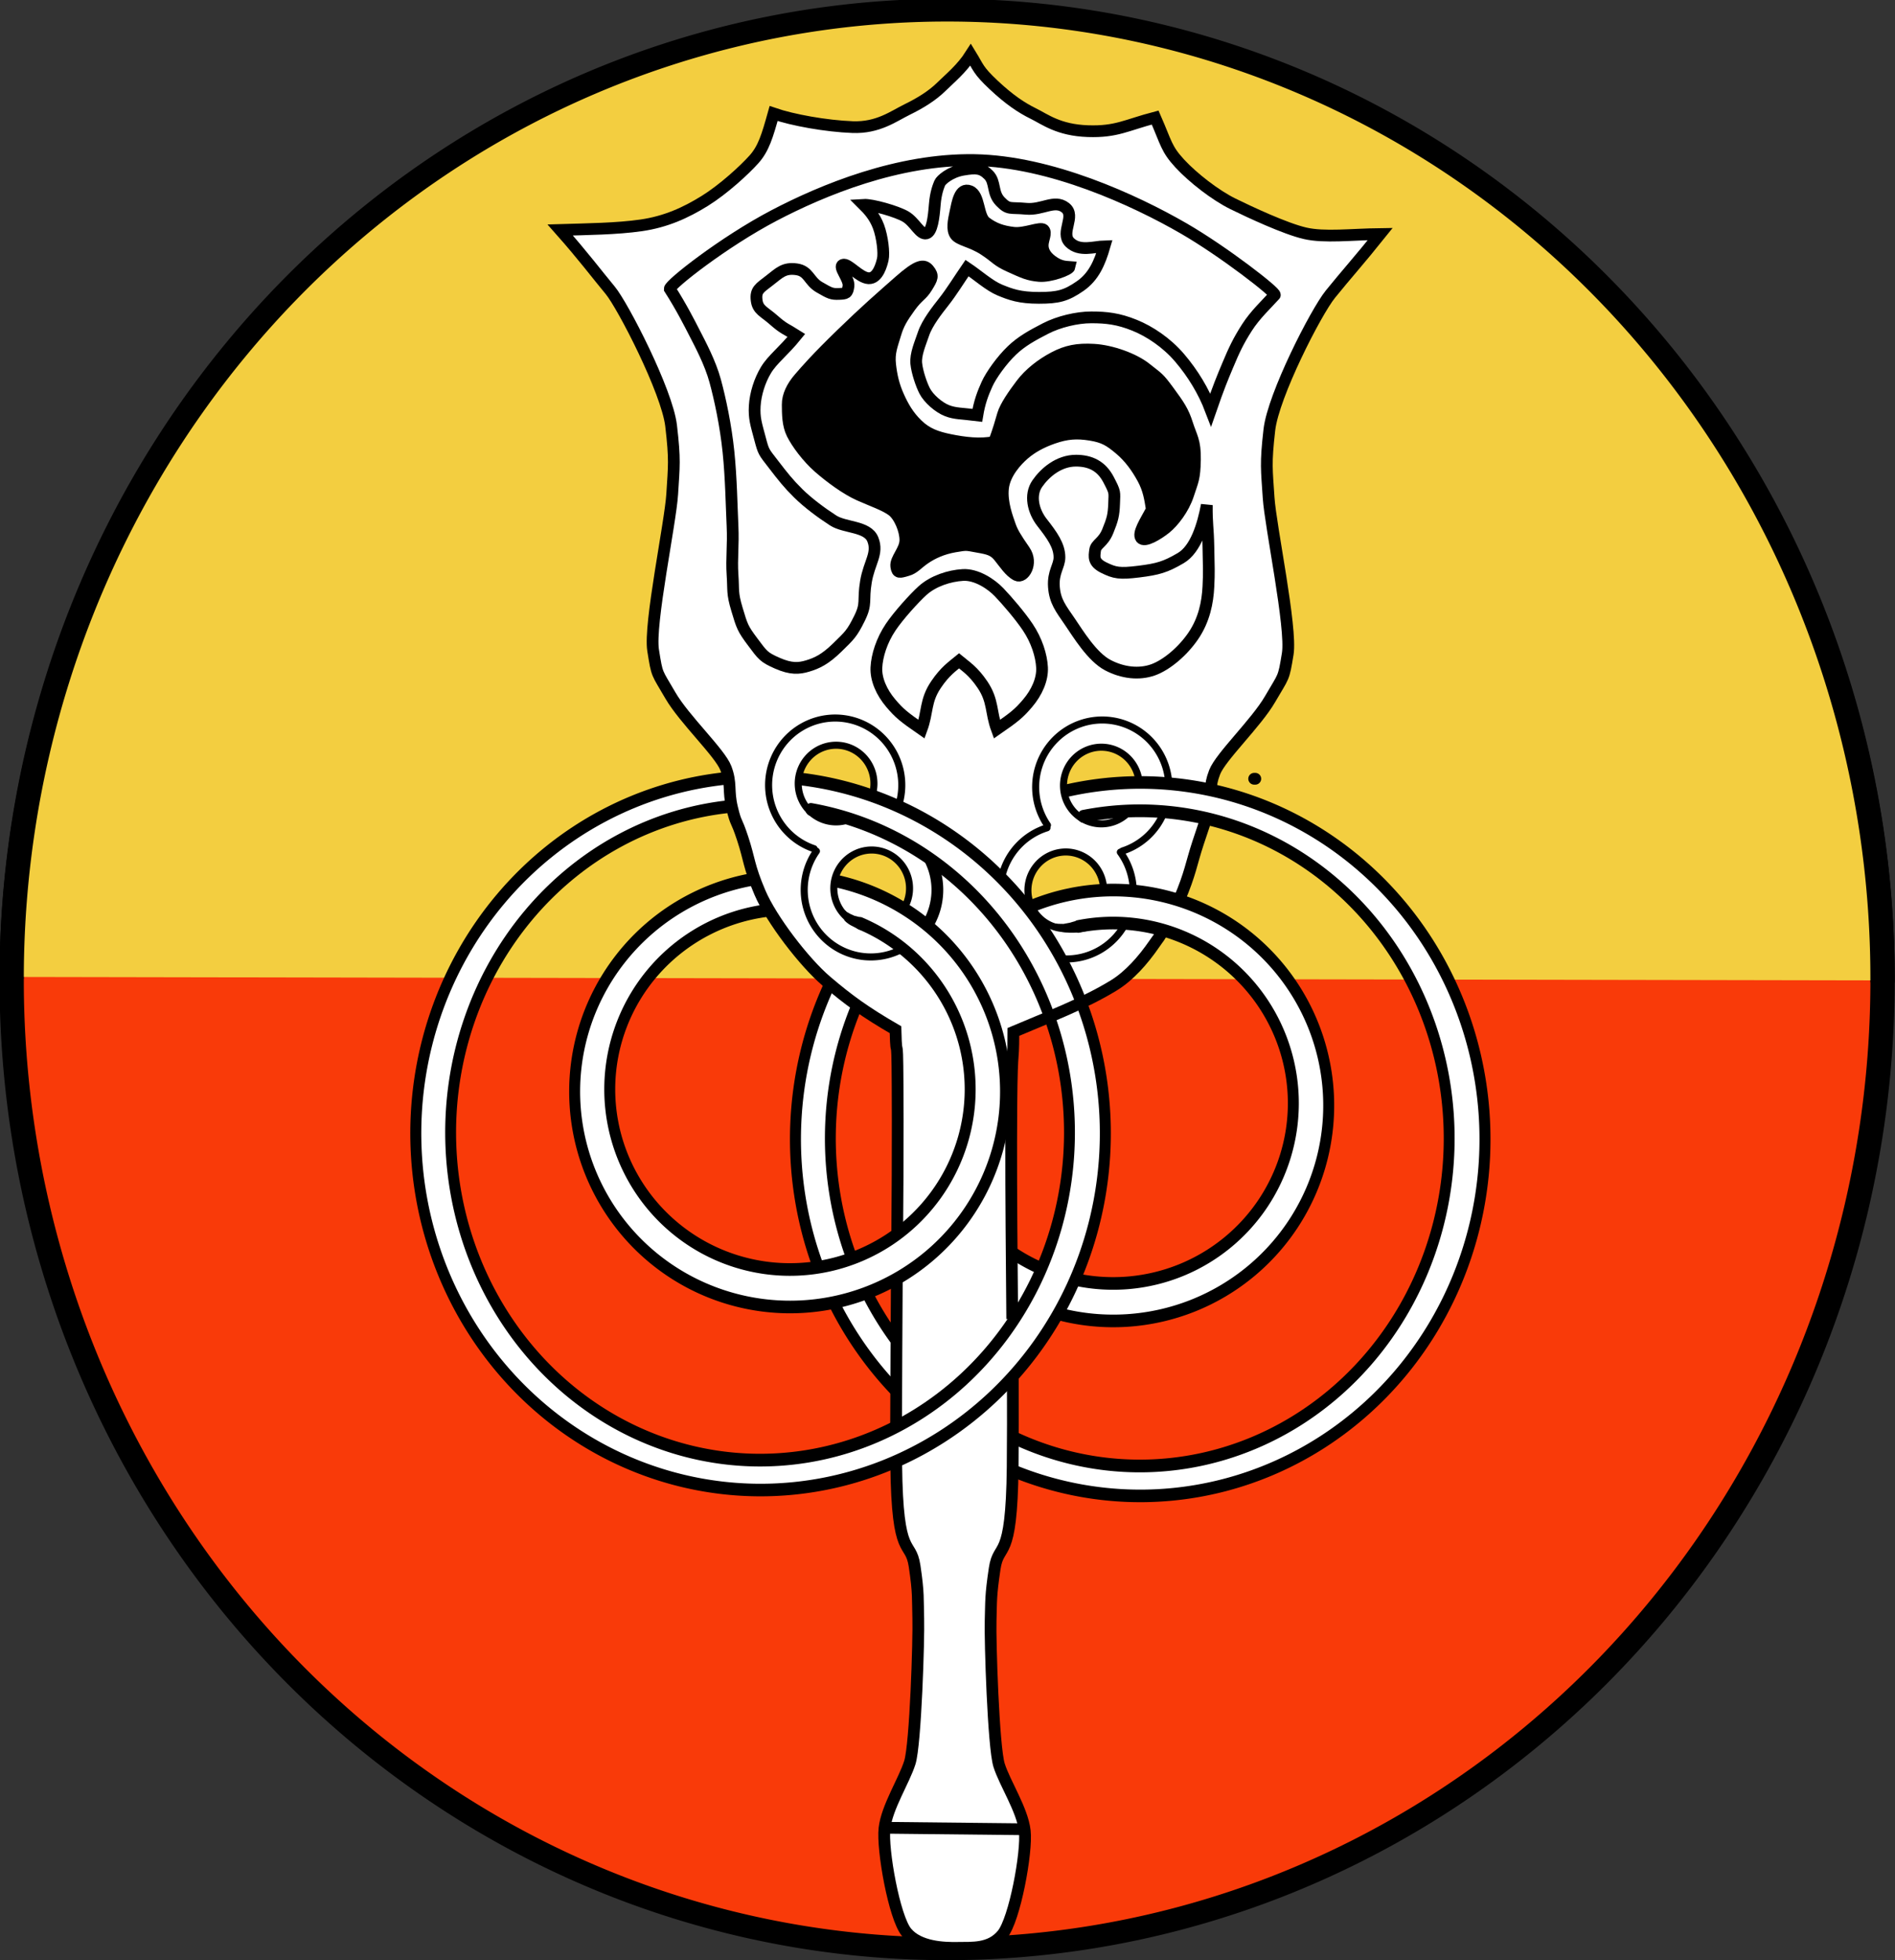 <?xml version="1.0" encoding="UTF-8" standalone="no"?>
<!-- Created with Inkscape (http://www.inkscape.org/) -->
<svg xmlns:dc="http://purl.org/dc/elements/1.1/" xmlns:cc="http://web.resource.org/cc/" xmlns:rdf="http://www.w3.org/1999/02/22-rdf-syntax-ns#" xmlns:svg="http://www.w3.org/2000/svg" xmlns="http://www.w3.org/2000/svg" xmlns:sodipodi="http://sodipodi.sourceforge.net/DTD/sodipodi-0.dtd" xmlns:inkscape="http://www.inkscape.org/namespaces/inkscape" id="svg2" sodipodi:version="0.32" inkscape:version="0.45.1" width="161.248" height="166.751" version="1.0" sodipodi:docbase="/home/bettelli/Desktop" sodipodi:docname="Romagna-Stemma.svg" inkscape:output_extension="org.inkscape.output.svg.inkscape">
  <rect width="100%" height="100%" fill="#333333" stroke="none"/>
  <defs id="defs5"/>
  <sodipodi:namedview inkscape:window-height="971" inkscape:window-width="1219" inkscape:pageshadow="2" inkscape:pageopacity="0.0" guidetolerance="10.0" gridtolerance="10.0" objecttolerance="10.0" borderopacity="1.0" bordercolor="#666666" pagecolor="#ffffff" id="base" showguides="true" inkscape:guide-bbox="true" inkscape:zoom="4.3641618" inkscape:cx="86.5" inkscape:cy="86.5" inkscape:window-x="0" inkscape:window-y="26" inkscape:current-layer="svg2"/>
  <path sodipodi:type="arc" style="opacity:1;fill:#f93a09;fill-opacity:1;stroke:#000000;stroke-width:1.787;stroke-linecap:round;stroke-linejoin:miter;stroke-miterlimit:4;stroke-dasharray:none;stroke-dashoffset:0;stroke-opacity:1" id="path10299" sodipodi:cx="86.729141" sodipodi:cy="81.344368" sodipodi:rx="68.856293" sodipodi:ry="76.074173" d="M 155.585 81.344 A 68.856 76.074 0 1 1  17.873,81.344 A 68.856 76.074 0 1 1  155.585 81.344 z" transform="matrix(1.156,0,0,1.083,-19.668,-4.707)"/>
  <path sodipodi:type="arc" style="opacity:1;fill:#f3ce40;fill-opacity:1;stroke:#000000;stroke-width:1.787;stroke-linecap:round;stroke-linejoin:miter;stroke-miterlimit:4;stroke-dasharray:none;stroke-dashoffset:0;stroke-opacity:1" id="path13208" sodipodi:cx="86.729141" sodipodi:cy="81.344368" sodipodi:rx="68.856293" sodipodi:ry="76.074173" d="M 17.873,81.082 A 68.856,76.074 0 0 1 155.585,81.355" transform="matrix(1.156,0,0,1.083,-19.668,-4.707)" sodipodi:start="3.1450385" sodipodi:end="6.2833299" sodipodi:open="true"/>
  <path style="fill:#ffffff;fill-opacity:1;fill-rule:evenodd;stroke:none;stroke-width:1px;stroke-linecap:butt;stroke-linejoin:miter;stroke-opacity:1" d="M 88.674,107.813 C 86.884,106.898 88.234,107.518 86.24,106.397 C 86.213,103.139 86.173,99.923 86.178,96.99 C 86.193,87.733 86.358,91.128 86.365,87.647 C 87.386,87.212 88.427,86.799 89.459,86.365 C 91.058,90.865 91.485,95.526 90.901,99.975 C 90.608,102.199 90.063,104.369 89.285,106.44 C 88.896,107.475 89.177,106.834 88.674,107.813 z M 91.659,108.783 C 91.924,108.142 92.312,106.951 92.535,106.293 C 92.979,104.977 93.337,103.628 93.603,102.255 C 94.67,96.767 94.283,90.908 92.178,85.303 C 92.153,85.084 94.173,84.113 94.928,83.678 C 96.217,82.885 97.395,81.553 98.365,80.147 C 98.85,79.444 98.581,79.809 98.978,79.086 C 99.116,79.009 99.258,79.081 99.646,79.178 C 107.426,81.753 111.849,90.052 109.553,97.99 C 107.316,105.722 99.539,110.419 91.659,108.783 z M 90.244,111.695 C 99.683,114.11 109.342,108.773 112.303,99.49 C 115.377,89.85 110.282,79.584 100.641,76.51 C 100.899,75.762 100.683,76.46 100.752,76.203 C 101.048,75.329 101.209,74.68 101.506,73.782 C 102.074,72.062 102.357,70.69 102.771,69.459 C 116.924,72.744 125.92,87.525 122.865,102.522 C 119.803,117.553 105.792,127.136 91.584,123.897 C 89.967,123.528 88.586,123.043 87.115,122.397 C 86.933,122.338 86.304,122.192 86.303,121.897 C 86.295,120.565 86.307,118.322 86.303,117.115 C 86.302,117.056 86.303,117.044 86.303,116.99 C 87.231,115.959 88.084,114.865 88.86,113.719 C 89.247,113.146 89.896,112.293 90.244,111.695 z M 82.74,4.522 C 81.997,5.689 81.02,6.481 80.209,7.272 C 79.441,8.02 78.437,8.639 77.334,9.178 C 76.164,9.749 74.856,10.761 72.678,10.678 C 70.416,10.592 67.58,10.079 65.959,9.522 C 65.417,11.454 65.096,12.51 64.271,13.428 C 63.447,14.346 61.697,15.942 60.115,16.928 C 58.473,17.951 56.784,18.721 54.709,19.022 C 52.621,19.324 50.064,19.361 47.803,19.428 C 49.774,21.654 50.943,23.222 52.053,24.553 C 53.121,25.834 56.896,33.147 57.24,36.084 C 57.584,39.022 57.482,39.467 57.334,41.897 C 57.185,44.326 55.357,52.967 55.709,55.178 C 56.06,57.389 55.998,56.983 57.178,59.022 C 58.357,61.061 61.396,63.897 61.896,65.209 C 62.037,65.578 62.103,65.89 62.146,66.178 L 62.084,66.084 C 59.248,66.362 56.863,66.922 54.209,67.99 C 39.118,74.062 31.624,91.685 37.49,107.303 C 43.356,122.921 60.368,130.656 75.459,124.584 C 75.774,124.457 76.087,124.315 76.396,124.178 C 76.399,124.422 76.393,124.158 76.396,124.459 C 76.482,132.701 77.607,130.725 77.959,133.084 C 78.31,135.444 78.221,135.85 78.271,137.553 C 78.322,139.256 78.045,148.248 77.553,149.803 C 77.06,151.358 75.599,153.6 75.396,155.397 C 75.193,157.194 76.224,162.975 77.271,164.24 C 78.318,165.506 80.419,165.573 81.584,165.553 C 82.832,165.531 84.381,165.694 85.428,164.428 C 86.474,163.162 87.537,157.42 87.334,155.615 C 87.131,153.811 85.631,151.569 85.146,150.022 C 84.662,148.475 84.377,139.444 84.428,137.74 C 84.478,136.037 84.42,135.662 84.771,133.303 C 85.123,130.944 86.248,133.233 86.334,124.99 C 87.921,125.639 89.353,126.121 91.021,126.49 C 106.854,129.995 122.448,119.532 125.834,103.147 C 129.22,86.761 119.104,70.62 103.271,67.115 L 103.178,67.428 C 103.174,67.311 103.171,67.171 103.178,67.053 C 103.203,66.562 103.236,66.213 103.49,65.553 C 103.998,64.233 107.029,61.373 108.209,59.334 C 109.389,57.295 109.349,57.694 109.709,55.49 C 110.068,53.287 108.24,44.631 108.084,42.209 C 107.928,39.787 107.81,39.358 108.146,36.428 C 108.482,33.498 112.099,26.427 113.334,24.897 C 114.609,23.316 115.882,21.899 117.584,19.772 C 115.136,19.803 112.837,20.093 111.178,19.709 C 109.498,19.321 106.485,17.913 105.053,17.209 C 103.553,16.473 101.642,14.986 100.521,13.772 C 99.363,12.517 99.385,12.047 98.428,9.865 C 95.976,10.506 95.137,11.105 92.709,11.022 C 90.198,10.936 89.056,10.014 88.053,9.522 C 87.049,9.03 86.008,8.334 84.678,7.084 C 83.347,5.835 83.4,5.596 82.74,4.522 z M 71.084,63.24 C 71.297,63.229 71.52,63.239 71.74,63.272 C 73.499,63.535 74.719,65.21 74.459,66.99 C 74.44,67.116 74.397,67.212 74.365,67.334 L 71.271,66.49 L 68.084,66.022 C 68.312,64.464 69.589,63.324 71.084,63.24 z M 94.053,63.397 C 95.548,63.481 96.825,64.62 97.053,66.178 L 93.865,66.678 L 90.678,67.209 C 90.674,67.188 90.681,67.168 90.678,67.147 C 90.417,65.366 91.638,63.691 93.396,63.428 C 93.616,63.395 93.839,63.385 94.053,63.397 z M 62.334,68.428 L 62.428,68.522 C 62.433,68.545 62.422,68.561 62.428,68.584 C 62.787,70.084 62.74,69.405 63.334,71.209 C 63.631,72.112 64.315,74.555 64.334,74.615 C 64.349,74.664 64.337,74.649 64.115,74.709 C 63.902,74.767 60.127,75.731 58.209,76.834 C 49.437,81.878 46.415,93.093 51.459,101.865 C 55.503,108.899 63.514,112.201 71.053,110.647 C 71.063,110.645 71.074,110.649 71.084,110.647 C 71.103,110.689 71.093,110.727 71.115,110.772 C 72.525,113.584 74.239,115.531 76.382,117.793 L 76.396,117.865 C 76.395,118.947 76.399,120.311 76.396,120.99 C 76.396,121.106 76.398,121.111 76.396,121.178 C 75.658,121.559 74.899,121.896 74.115,122.209 C 60.516,127.635 45.306,120.378 40.178,105.99 C 35.049,91.603 41.922,75.51 55.521,70.084 C 57.827,69.164 59.881,68.673 62.334,68.428 z M 74.24,72.147 C 74.454,72.143 74.678,72.167 74.896,72.209 C 76.643,72.543 77.789,74.253 77.459,76.022 C 77.4,76.338 77.321,76.61 77.178,76.897 L 74.303,75.428 L 71.115,74.803 C 71.404,73.256 72.743,72.17 74.24,72.147 z M 90.615,72.334 C 92.389,72.211 93.931,73.57 94.053,75.365 L 90.834,75.584 L 87.834,76.772 C 87.707,76.445 87.639,76.153 87.615,75.803 C 87.493,74.008 88.842,72.458 90.615,72.334 z M 65.365,77.303 C 65.437,77.281 65.476,77.272 65.49,77.303 C 65.918,77.99 66.744,79.137 67.271,79.834 C 68.326,81.229 69.51,82.526 70.459,83.334 C 70.555,83.416 70.646,83.474 70.74,83.553 C 70.699,83.641 70.657,83.712 70.615,83.803 C 67.09,91.517 66.787,99.436 69.678,107.428 C 69.702,107.495 69.716,107.55 69.74,107.615 C 64.317,108.486 58.618,106.435 55.084,101.74 C 49.994,94.979 51.354,85.362 58.115,80.272 C 60.261,78.656 62.852,77.746 65.084,77.365 C 65.195,77.348 65.293,77.325 65.365,77.303 z M 73.053,85.365 C 73.987,86.03 75,86.685 76.334,87.459 C 76.424,91.032 76.506,85.897 76.521,95.147 C 76.526,98.184 76.518,101.492 76.49,104.865 C 76.489,105.026 76.491,104.917 76.49,105.053 L 75.365,105.553 C 74.494,106.092 73.577,106.519 72.646,106.865 C 72.619,106.789 72.581,106.725 72.553,106.647 C 69.975,99.541 70.116,92.499 72.99,85.522 C 73.013,85.467 73.031,85.419 73.053,85.365 z M 76.428,108.647 C 76.427,108.743 76.429,108.692 76.428,108.803 C 76.417,109.969 76.431,111.919 76.428,113.865 L 76.334,113.772 L 74.021,110.053 C 74.021,110.053 73.805,109.954 73.678,109.897 C 74.613,109.552 75.532,109.157 76.428,108.647 z " id="path16127" sodipodi:nodetypes="ccsccssccssccsccsccsccscsscsscsscssscssscssssssccssscsssssssssssscssccssssssscssscsssccssccccccccsscccsssssssssccscsssccssccccccccsccssscsscssscccsscccssccsccccc"/>
  <g inkscape:groupmode="layer" id="layer1" inkscape:label="disegno" transform="translate(-5.644,-1.75)">
    <path style="fill:#000000;fill-opacity:1;fill-rule:evenodd;stroke:#000000;stroke-width:1px;stroke-linecap:butt;stroke-linejoin:miter;stroke-opacity:1" d="M 82.159,25.681 C 80.576,27.077 79.367,28.118 77.243,30.18 C 75.118,32.243 74.254,33.241 73.66,33.93 C 73.041,34.647 72.664,35.416 72.672,36.18 C 72.679,36.945 72.673,37.877 73.057,38.648 C 73.45,39.438 74.342,40.654 75.326,41.513 C 76.271,42.338 77.617,43.34 78.742,43.846 C 79.828,44.333 80.948,44.707 81.575,45.179 C 82.179,45.634 82.695,46.859 82.683,47.714 C 82.671,48.568 81.825,49.304 81.909,49.929 C 81.992,50.554 82.221,50.429 82.825,50.262 C 83.429,50.095 83.659,49.72 84.325,49.262 C 84.984,48.809 85.823,48.421 86.873,48.238 C 87.969,48.047 87.866,48.095 88.825,48.262 C 89.783,48.429 90.196,48.527 90.658,49.095 C 91.123,49.667 91.574,50.387 92.158,50.679 C 92.741,50.97 93.574,49.679 92.824,48.595 C 92.074,47.512 91.776,47.024 91.574,46.429 C 91.377,45.847 90.848,44.51 90.991,43.263 C 91.134,42.022 92.119,40.941 92.773,40.378 C 93.454,39.792 94.27,39.352 95.241,39.013 C 96.421,38.601 97.28,38.55 98.411,38.731 C 99.588,38.92 100.07,39.232 100.907,39.93 C 101.783,40.66 102.409,41.562 102.895,42.453 C 103.392,43.363 103.513,44.178 103.657,45.096 C 103.085,46.156 102.448,47.116 102.74,47.512 C 103.032,47.908 104.196,47.18 104.823,46.679 C 105.479,46.155 106.358,45.025 106.74,43.846 C 107.126,42.652 107.296,42.489 107.323,40.846 C 107.35,39.251 107.014,38.93 106.656,37.799 C 106.326,36.753 105.948,36.201 105.073,35.013 C 104.198,33.826 104.21,33.942 103.157,33.097 C 102.132,32.275 100.206,31.585 98.718,31.502 C 97.327,31.423 96.411,31.603 95.337,32.168 C 94.243,32.744 93.243,33.534 92.563,34.43 C 91.905,35.296 91.191,36.325 90.991,37.013 C 90.783,37.73 90.627,38.292 90.241,39.346 C 89.068,39.597 87.712,39.427 86.492,39.18 C 85.317,38.942 84.489,38.641 83.694,37.87 C 82.924,37.124 82.474,36.325 82.075,35.43 C 81.684,34.551 81.495,33.742 81.385,32.764 C 81.27,31.742 81.546,31.124 81.825,30.18 C 82.079,29.325 82.367,28.826 83.075,27.847 C 83.784,26.868 84.057,26.919 84.515,26.169 C 84.974,25.419 85.084,25.217 84.67,24.705 C 84.259,24.196 83.742,24.285 82.159,25.681 z " id="path4109" sodipodi:nodetypes="czzzzzzzzzzzzzzzzzzzzzzzczzzzzzzzzzzczzzzzzzzz"/>
    <path style="fill:#000000;fill-opacity:1;fill-rule:evenodd;stroke:#000000;stroke-width:1px;stroke-linecap:butt;stroke-linejoin:miter;stroke-opacity:1" d="M 86.945,19.781 C 86.775,20.562 86.638,21.285 86.945,21.721 C 87.272,22.186 88.295,22.27 89.392,22.987 C 90.489,23.704 90.415,23.894 91.586,24.421 C 92.756,24.949 93.157,25.143 94.074,25.223 C 94.992,25.303 96.596,24.702 96.648,24.464 C 96.277,24.436 95.825,24.432 95.171,23.957 C 94.517,23.483 94.351,22.986 94.37,22.565 C 94.391,22.102 94.707,21.553 94.454,21.3 C 94.179,21.025 92.862,21.669 91.881,21.553 C 90.942,21.442 90.246,21.215 89.518,20.667 C 88.817,20.138 89.018,18.336 88.168,18.009 C 87.305,17.677 87.115,18.999 86.945,19.781 z " id="path6417" sodipodi:nodetypes="czzzzczzzzzzz"/>
  </g>
  <path style="fill:none;fill-rule:evenodd;stroke:#000000;stroke-width:1px;stroke-linecap:butt;stroke-linejoin:miter;stroke-opacity:1" d="M 108.474,25.099 C 108.648,24.907 104.099,21.383 100.718,19.431 C 96.561,17.03 89.394,13.726 82.913,13.617 C 76.432,13.508 69.998,16.165 65.86,18.335 C 61.539,20.601 56.983,24.208 56.992,24.574 C 57.972,26.108 58.684,27.512 59.117,28.36 C 59.578,29.261 60.432,30.846 60.853,32.392 C 61.28,33.956 61.756,36.205 61.986,38.428 C 62.216,40.656 62.252,43.084 62.331,44.738 C 62.41,46.39 62.236,47.514 62.331,48.885 C 62.426,50.253 62.283,50.411 62.712,51.841 C 63.141,53.271 63.189,53.461 64.047,54.605 C 64.905,55.75 64.977,55.904 66.144,56.417 C 67.312,56.929 67.983,56.875 68.719,56.655 C 69.516,56.417 70.208,56.095 71.245,55.082 C 72.282,54.069 72.492,53.902 73.135,52.603 C 73.779,51.304 73.408,51.136 73.684,49.482 C 73.958,47.84 74.749,47.079 74.268,45.882 C 73.81,44.743 71.89,44.917 70.892,44.273 C 69.874,43.616 68.732,42.764 67.916,41.957 C 67.067,41.116 66.657,40.591 65.811,39.495 C 64.965,38.398 64.98,38.478 64.667,37.302 C 64.337,36.062 64.162,35.57 64.221,34.537 C 64.281,33.498 64.65,32.354 65.175,31.483 C 65.73,30.562 66.667,29.888 67.765,28.531 C 66.908,27.983 66.705,27.995 65.858,27.244 C 65.012,26.493 64.476,26.374 64.381,25.528 C 64.285,24.682 64.631,24.515 65.477,23.859 C 66.323,23.204 66.705,22.763 67.765,22.906 C 68.826,23.049 68.814,23.907 69.72,24.431 C 70.625,24.956 70.768,25.027 71.388,25.003 C 72.008,24.979 72.115,24.956 72.198,24.336 C 72.282,23.716 71.293,22.691 71.722,22.525 C 72.151,22.358 73.116,23.633 73.914,23.669 C 74.713,23.704 75.026,22.459 75.118,22.061 C 75.239,21.534 75.086,20.169 74.753,19.275 C 74.419,18.381 73.869,17.805 73.485,17.424 C 74.18,17.38 76.314,17.981 77.061,18.425 C 77.856,18.898 78.285,19.984 78.824,19.855 C 79.309,19.74 79.456,18.497 79.539,17.424 C 79.623,16.355 79.873,15.803 79.968,15.565 C 80.064,15.327 80.834,14.628 81.954,14.437 C 83.074,14.247 83.519,14.285 84.112,14.87 C 84.738,15.486 84.402,16.399 85.117,17.138 C 85.832,17.877 85.927,17.627 87.309,17.758 C 88.692,17.889 89.717,16.947 90.646,17.662 C 91.576,18.377 90.193,19.796 91.027,20.618 C 91.862,21.44 93.107,20.975 93.983,20.952 C 93.578,22.344 93.073,23.53 91.917,24.333 C 90.728,25.157 90.05,25.337 88.406,25.337 C 86.761,25.337 86.001,25.054 85.069,24.67 C 84.194,24.309 83.172,23.394 82.288,22.802 C 81.637,23.748 80.962,24.845 80.31,25.671 C 79.747,26.384 78.896,27.467 78.586,28.388 C 78.303,29.227 77.893,30.137 77.966,30.914 C 78.034,31.624 78.391,32.699 78.689,33.27 C 79.015,33.893 79.857,34.653 80.596,34.938 C 81.276,35.201 81.834,35.165 83.162,35.331 C 83.345,34.216 83.629,33.468 83.989,32.673 C 84.339,31.902 85.25,30.628 86.098,29.818 C 86.912,29.04 87.801,28.545 88.974,27.942 C 90.094,27.367 91.633,26.997 92.854,26.997 C 94.142,26.997 95.164,27.109 96.552,27.673 C 97.824,28.189 99.267,29.141 100.375,30.439 C 101.511,31.77 102.423,33.28 103.024,34.858 C 103.691,32.93 104.012,32.162 104.462,31.089 C 105.018,29.761 105.371,29.012 106.102,27.868 C 106.803,26.772 107.779,25.866 108.474,25.099 z " id="path4124" sodipodi:nodetypes="csssczzzzzzzzzzzzzzzzzzzczzzzzzzzzzzczzzzzzzzzzczzzczzzzzczzzzzzczzc"/>
  <path style="fill:none;fill-rule:evenodd;stroke:#000000;stroke-width:1px;stroke-linecap:butt;stroke-linejoin:miter;stroke-opacity:1" d="M 102.689,42.963 C 102.672,44.58 102.79,44.8 102.824,46.535 C 102.858,48.271 102.888,48.642 102.824,49.906 C 102.757,51.238 102.47,52.721 101.543,54.086 C 100.637,55.42 99.251,56.58 98.105,56.985 C 96.936,57.397 95.543,57.254 94.262,56.58 C 92.929,55.878 91.751,53.934 91.027,52.872 C 90.27,51.764 89.763,51.153 89.678,49.906 C 89.594,48.659 90.15,48.153 90.15,47.412 C 90.15,46.401 89.51,45.524 88.667,44.446 C 87.915,43.483 87.59,42.115 88.263,41.142 C 88.903,40.215 90.083,39.183 91.566,39.187 C 92.781,39.191 93.723,39.642 94.33,40.805 C 94.909,41.916 94.835,41.833 94.802,42.828 C 94.768,43.822 94.667,44.193 94.262,45.187 C 93.858,46.182 93.251,46.266 93.184,46.805 C 93.116,47.344 92.998,47.833 93.925,48.288 C 94.852,48.743 95.257,48.827 96.892,48.625 C 98.526,48.423 99.167,48.238 100.464,47.479 C 101.762,46.721 102.369,44.648 102.689,42.963 z " id="path5131" sodipodi:nodetypes="czzzzzzzzzzzzzzzzzzc"/>
  <path style="fill:none;fill-rule:evenodd;stroke:#000000;stroke-width:1px;stroke-linecap:butt;stroke-linejoin:miter;stroke-opacity:1" d="M 81.931,48.912 C 80.782,48.98 79.411,49.418 78.497,50.245 C 77.789,50.886 76.45,52.367 75.793,53.344 C 75.023,54.489 74.625,55.772 74.574,56.782 C 74.524,57.793 75.018,58.897 75.793,59.813 C 76.535,60.689 76.935,61.004 78.418,62.032 C 78.957,60.565 78.71,59.632 79.637,58.25 C 80.414,57.091 81.068,56.664 81.606,56.219 C 82.147,56.669 82.819,57.078 83.606,58.25 C 84.533,59.632 84.285,60.565 84.824,62.032 C 86.308,61.004 86.708,60.689 87.449,59.813 C 88.225,58.897 88.719,57.793 88.668,56.782 C 88.618,55.772 88.219,54.489 87.449,53.344 C 86.792,52.367 85.721,51.121 85.015,50.38 C 84.342,49.675 83.081,48.843 81.931,48.912 z " id="path5133" sodipodi:nodetypes="csssscscscssszz"/>
  <path style="fill:none;fill-rule:evenodd;stroke:#000000;stroke-width:1px;stroke-linecap:butt;stroke-linejoin:miter;stroke-opacity:1" d="M 100.324,76.573 C 101.301,74.284 101.356,73.485 101.949,71.688 C 102.543,69.891 102.166,71.023 102.671,69.523 M 103.031,67.198 C 103.057,66.707 103.102,66.348 103.356,65.688 C 103.864,64.368 106.895,61.508 108.074,59.469 C 109.254,57.43 109.215,57.828 109.574,55.625 C 109.934,53.422 108.106,44.766 107.949,42.344 C 107.793,39.922 107.676,39.493 108.012,36.563 C 108.348,33.633 111.965,26.562 113.199,25.032 C 114.475,23.45 115.747,22.034 117.449,19.907 C 115.001,19.938 112.703,20.228 111.043,19.844 C 109.363,19.456 106.351,18.048 104.918,17.344 C 103.419,16.608 101.508,15.121 100.387,13.907 C 99.229,12.652 99.25,12.182 98.293,10 C 95.842,10.641 95.002,11.24 92.574,11.157 C 90.064,11.071 88.922,10.149 87.918,9.657 C 86.914,9.164 85.874,8.469 84.543,7.219 C 83.213,5.97 83.256,5.733 82.596,4.658 C 81.853,5.825 80.888,6.614 80.076,7.405 C 79.308,8.153 78.303,8.774 77.199,9.313 C 76.03,9.884 74.722,10.896 72.543,10.813 C 70.281,10.727 67.449,10.214 65.828,9.657 C 65.286,11.589 64.974,12.645 64.15,13.563 C 63.325,14.481 61.564,16.098 59.982,17.083 C 58.339,18.106 56.647,18.867 54.572,19.168 C 52.484,19.471 49.93,19.495 47.668,19.563 C 49.64,21.788 50.808,23.357 51.918,24.688 C 52.987,25.969 56.762,33.282 57.106,36.219 C 57.449,39.157 57.348,39.602 57.199,42.032 C 57.051,44.461 55.223,53.102 55.574,55.313 C 55.926,57.524 55.863,57.118 57.043,59.157 C 58.223,61.196 61.262,64.032 61.762,65.344 C 62.262,66.657 61.934,67.219 62.293,68.719 C 62.653,70.219 62.606,69.539 63.199,71.344 C 63.793,73.149 63.692,73.649 64.668,75.938 C 65.645,78.227 68.426,81.852 70.324,83.469 C 72.223,85.086 73.619,86.097 76.199,87.594 C 76.289,91.166 76.371,86.032 76.387,95.282 C 76.392,98.319 76.371,101.633 76.344,105.007 M 86.132,112.204 C 86.088,107.055 86.035,101.78 86.043,97.151 C 86.059,87.893 86.224,91.263 86.231,87.782 C 89.143,86.541 92.215,85.399 94.793,83.813 C 96.082,83.02 97.252,81.702 98.222,80.295 C 98.707,79.592 98.569,79.87 98.943,79.177 M 76.262,124.594 C 76.348,132.836 77.473,130.86 77.824,133.219 C 78.176,135.578 78.086,135.985 78.137,137.688 C 78.188,139.391 77.91,148.383 77.418,149.938 C 76.926,151.493 75.465,153.735 75.262,155.532 C 75.059,157.328 76.09,163.11 77.137,164.375 C 78.184,165.641 80.3,165.718 81.465,165.698 L 81.465,165.698 C 82.713,165.676 84.246,165.828 85.293,164.563 C 86.34,163.297 87.403,157.555 87.199,155.75 C 86.996,153.946 85.496,151.703 85.012,150.157 C 84.528,148.61 84.242,139.578 84.293,137.875 C 84.344,136.172 84.285,135.797 84.637,133.438 C 84.988,131.078 86.082,133.055 86.168,124.813 C 86.19,122.752 86.192,119.675 86.183,117.261 M 76.31,108.951 C 76.285,111.758 76.262,118.505 76.25,121.153" id="path5138" sodipodi:nodetypes="csscsssssscssscssscssscssscsssssssssscsscscssscsssssccssssssscs"/>
  <path sodipodi:type="arc" style="fill:none;fill-opacity:1;stroke:#000000;stroke-width:0.6;stroke-linecap:round;stroke-linejoin:miter;stroke-miterlimit:4;stroke-dasharray:none;stroke-dashoffset:0;stroke-opacity:1" id="path5143" sodipodi:cx="76.712875" sodipodi:cy="68.536102" sodipodi:rx="5.6655016" sodipodi:ry="5.7052593" d="M 74.916,73.947 A 5.666,5.705 0 1 1 82.123,70.228" sodipodi:start="1.8935604" sodipodi:end="6.5842882" sodipodi:open="true" transform="translate(-5.644,-1.75)"/>
  <path sodipodi:type="arc" style="fill:none;fill-opacity:1;stroke:#000000;stroke-width:0.561;stroke-linecap:round;stroke-linejoin:miter;stroke-miterlimit:4;stroke-dasharray:none;stroke-dashoffset:0;stroke-opacity:1" id="path5145" sodipodi:cx="76.971306" sodipodi:cy="68.178284" sodipodi:rx="3.0216007" sodipodi:ry="3.0414798" d="M 77.879,71.079 A 3.022,3.041 0 1 1 79.893,68.953" sodipodi:start="1.2657299" sodipodi:end="6.540798" transform="matrix(1.066,0,0,1.072,-10.907,-6.433)" sodipodi:open="true"/>
  <path sodipodi:type="arc" style="fill:none;fill-opacity:1;stroke:#000000;stroke-width:0.6;stroke-linecap:round;stroke-linejoin:miter;stroke-miterlimit:4;stroke-dasharray:none;stroke-dashoffset:0;stroke-opacity:1" id="path5159" sodipodi:cx="76.712875" sodipodi:cy="68.536102" sodipodi:rx="5.6655016" sodipodi:ry="5.7052593" d="M 79.282,73.621 A 5.666,5.705 0 0 1 72.087,65.242" sodipodi:start="1.1001517" sodipodi:end="3.7570617" transform="translate(-2.616,7.163)" sodipodi:open="true"/>
  <path sodipodi:type="arc" style="fill:none;fill-opacity:1;stroke:#000000;stroke-width:0.561;stroke-linecap:round;stroke-linejoin:miter;stroke-miterlimit:4;stroke-dasharray:none;stroke-dashoffset:0;stroke-opacity:1" id="path5161" sodipodi:cx="76.971306" sodipodi:cy="68.178284" sodipodi:rx="3.0216007" sodipodi:ry="3.0414798" d="M 76.475,71.178 A 3.022,3.041 0 1 1 79.669,69.549" sodipodi:start="1.7358999" sodipodi:end="6.7506865" transform="matrix(1.066,0,0,1.072,-7.879,2.48)" sodipodi:open="true"/>
  <g id="g5169" transform="matrix(-1,0,0,1,170.505,-1.581)" style="stroke-width:0.6;stroke-miterlimit:4;stroke-dasharray:none">
    <path sodipodi:end="2.7663951" sodipodi:start="1.8811112" d="M 74.983,73.969 A 5.666,5.705 0 0 1 71.441,70.627" sodipodi:ry="5.7052593" sodipodi:rx="5.6655016" sodipodi:cy="68.536102" sodipodi:cx="76.712875" id="path5171" style="opacity:1;fill:none;fill-opacity:1;stroke:#000000;stroke-width:0.6;stroke-linecap:round;stroke-linejoin:miter;stroke-miterlimit:4;stroke-dasharray:none;stroke-dashoffset:0;stroke-opacity:1" sodipodi:type="arc" sodipodi:open="true"/>
    <path transform="matrix(1.066,0,0,1.072,-5.263,-4.684)" sodipodi:end="8.6848984" sodipodi:start="3.2884215" d="M 73.982,67.733 A 3.022,3.041 0 1 1 74.74,70.229" sodipodi:ry="3.0414798" sodipodi:rx="3.0216007" sodipodi:cy="68.178284" sodipodi:cx="76.971306" id="path5173" style="opacity:1;fill:none;fill-opacity:1;stroke:#000000;stroke-width:0.561;stroke-linecap:round;stroke-linejoin:miter;stroke-miterlimit:4;stroke-dasharray:none;stroke-dashoffset:0;stroke-opacity:1" sodipodi:type="arc" sodipodi:open="true"/>
  </g>
  <g id="g5175" transform="matrix(-1,0,0,1,167.478,7.332)" style="stroke-width:0.6;stroke-miterlimit:4;stroke-dasharray:none">
    <path sodipodi:end="6.0783531" sodipodi:start="5.0129993" d="M 78.39,63.087 A 5.666,5.705 0 0 1 82.26,67.376" sodipodi:ry="5.7052593" sodipodi:rx="5.6655016" sodipodi:cy="68.536102" sodipodi:cx="76.712875" id="path5177" style="opacity:1;fill:none;fill-opacity:1;stroke:#000000;stroke-width:0.6;stroke-linecap:round;stroke-linejoin:miter;stroke-miterlimit:4;stroke-dasharray:none;stroke-dashoffset:0;stroke-opacity:1" sodipodi:type="arc" sodipodi:open="true"/>
    <path transform="matrix(1.066,0,0,1.072,-5.263,-4.684)" sodipodi:end="8.1599434" sodipodi:start="3.1502288" d="M 73.95,68.152 A 3.022,3.041 0 1 1 76.061,71.079" sodipodi:ry="3.0414798" sodipodi:rx="3.0216007" sodipodi:cy="68.178284" sodipodi:cx="76.971306" id="path5179" style="opacity:1;fill:none;fill-opacity:1;stroke:#000000;stroke-width:0.561;stroke-linecap:round;stroke-linejoin:miter;stroke-miterlimit:4;stroke-dasharray:none;stroke-dashoffset:0;stroke-opacity:1" sodipodi:type="arc" sodipodi:open="true"/>
  </g>
  <path sodipodi:type="arc" style="opacity:1;fill:none;fill-opacity:1;stroke:#000000;stroke-width:1.078;stroke-linecap:round;stroke-linejoin:miter;stroke-miterlimit:4;stroke-dasharray:none;stroke-dashoffset:0;stroke-opacity:1" id="path5203" sodipodi:cx="75.272186" sodipodi:cy="100.24834" sodipodi:rx="33.798012" sodipodi:ry="30.590067" d="M 79.364,69.883 A 33.798,30.59 0 1 1 72.085,69.795" transform="matrix(0.868,0,0,0.992,-0.622,-3.039)" sodipodi:start="4.8337535" sodipodi:end="10.901134" sodipodi:open="true"/>
  <path sodipodi:type="arc" style="opacity:1;fill:none;fill-opacity:1;stroke:#000000;stroke-width:0.832;stroke-linecap:round;stroke-linejoin:miter;stroke-miterlimit:4;stroke-dasharray:none;stroke-dashoffset:0;stroke-opacity:1" id="path5393" sodipodi:cx="74.813904" sodipodi:cy="93.488739" sodipodi:rx="16.383444" sodipodi:ry="14.206622" d="M 78.429,79.632 A 16.383,14.207 0 1 1 71.908,79.507" transform="matrix(1.119,0,0,1.29,-16.486,-27.746)" sodipodi:start="4.9348833" sodipodi:end="10.817259" sodipodi:open="true"/>
  <path sodipodi:type="arc" style="opacity:1;fill:none;fill-opacity:1;stroke:#000000;stroke-width:0.995;stroke-linecap:round;stroke-linejoin:miter;stroke-miterlimit:4;stroke-dasharray:none;stroke-dashoffset:0;stroke-opacity:1" id="path5397" sodipodi:cx="74.813904" sodipodi:cy="93.488739" sodipodi:rx="16.383444" sodipodi:ry="14.206622" d="M 81.201,80.406 A 16.383,14.207 0 1 1 72.804,79.389" transform="matrix(0.936,0,0,1.079,-2.807,-8.211)" sodipodi:start="5.1128424" sodipodi:end="10.87259" sodipodi:open="true"/>
  <path sodipodi:type="arc" style="opacity:1;fill:none;fill-opacity:1;stroke:#000000;stroke-width:1.187;stroke-linecap:round;stroke-linejoin:miter;stroke-miterlimit:4;stroke-dasharray:none;stroke-dashoffset:0;stroke-opacity:1" id="path5399" sodipodi:cx="75.272186" sodipodi:cy="100.24834" sodipodi:rx="33.798012" sodipodi:ry="30.590067" d="M 80.823,70.074 A 33.798,30.59 0 1 1 72.089,69.794" transform="matrix(0.779,0,0,0.911,6.039,5.015)" sodipodi:start="4.8773805" sodipodi:end="10.901265" sodipodi:open="true"/>
  <path sodipodi:type="arc" style="fill:none;fill-opacity:1;stroke:#000000;stroke-width:1;stroke-linecap:round;stroke-linejoin:miter;stroke-miterlimit:4;stroke-dasharray:none;stroke-dashoffset:0;stroke-opacity:1" id="path5407" sodipodi:cx="76.712875" sodipodi:cy="68.536102" sodipodi:rx="5.6655016" sodipodi:ry="5.7052593" d="M 81.802,66.03 A 5.666,5.705 0 0 1 81.604,71.416" sodipodi:start="5.8283516" sodipodi:end="6.8123219" transform="translate(-2.616,7.163)" sodipodi:open="true"/>
  <g id="g5409" transform="matrix(-1,0,0,1,167.478,7.332)" style="stroke-width:0.6;stroke-miterlimit:4;stroke-dasharray:none">
    <path sodipodi:end="3.7751422" sodipodi:start="3.1501576" d="M 71.048,68.487 A 5.666,5.705 0 0 1 72.147,65.159" sodipodi:ry="5.7052593" sodipodi:rx="5.6655016" sodipodi:cy="68.536102" sodipodi:cx="76.712875" id="path5411" style="opacity:1;fill:none;fill-opacity:1;stroke:#000000;stroke-width:0.6;stroke-linecap:round;stroke-linejoin:miter;stroke-miterlimit:4;stroke-dasharray:none;stroke-dashoffset:0;stroke-opacity:1" sodipodi:type="arc" sodipodi:open="true"/>
  </g>
  <path sodipodi:type="arc" style="opacity:1;fill:none;fill-opacity:1;stroke:#000000;stroke-width:1.078;stroke-linecap:round;stroke-linejoin:miter;stroke-miterlimit:4;stroke-dasharray:none;stroke-dashoffset:0;stroke-opacity:1" id="path5415" sodipodi:cx="75.272186" sodipodi:cy="100.24834" sodipodi:rx="33.798012" sodipodi:ry="30.590067" d="M 68.045,70.366 A 33.798,30.59 0 1 1 62.854,128.699" transform="matrix(0.868,0,0,0.992,31.687,-2.54)" sodipodi:start="4.4969023" sodipodi:end="8.2302291" sodipodi:open="true"/>
  <path sodipodi:type="arc" style="opacity:1;fill:none;fill-opacity:1;stroke:#000000;stroke-width:0.832;stroke-linecap:round;stroke-linejoin:miter;stroke-miterlimit:4;stroke-dasharray:none;stroke-dashoffset:0;stroke-opacity:1" id="path5417" sodipodi:cx="74.813904" sodipodi:cy="93.488739" sodipodi:rx="16.383444" sodipodi:ry="14.206622" d="M 68.582,80.35 A 16.383,14.207 0 1 1 70.753,107.252" transform="matrix(1.119,0,0,1.29,11.011,-26.56)" sodipodi:start="4.3221779" sodipodi:end="8.1044493" sodipodi:open="true"/>
  <path sodipodi:type="arc" style="opacity:1;fill:none;fill-opacity:1;stroke:#000000;stroke-width:0.995;stroke-linecap:round;stroke-linejoin:miter;stroke-miterlimit:4;stroke-dasharray:none;stroke-dashoffset:0;stroke-opacity:1" id="path5419" sodipodi:cx="74.813904" sodipodi:cy="93.488739" sodipodi:rx="16.383444" sodipodi:ry="14.206622" d="M 68.204,106.488 A 16.383,14.207 0 0 1 65.624,105.25" transform="matrix(0.936,0,0,1.079,24.689,-7.025)" sodipodi:start="1.9860934" sodipodi:end="2.1663211" sodipodi:open="true"/>
  <path sodipodi:type="arc" style="opacity:1;fill:none;fill-opacity:1;stroke:#000000;stroke-width:1.187;stroke-linecap:round;stroke-linejoin:miter;stroke-miterlimit:4;stroke-dasharray:none;stroke-dashoffset:0;stroke-opacity:1" id="path5421" sodipodi:cx="75.272186" sodipodi:cy="100.24834" sodipodi:rx="33.798012" sodipodi:ry="30.590067" d="M 43.719,111.21 A 33.798,30.59 0 0 1 44.289,88.027" transform="matrix(0.779,0,0,0.911,38.347,5.513)" sodipodi:start="2.7750932" sodipodi:end="3.5525976" sodipodi:open="true"/>
  <path sodipodi:type="arc" style="opacity:1;fill:none;fill-opacity:1;stroke:#000000;stroke-width:1.078;stroke-linecap:round;stroke-linejoin:miter;stroke-miterlimit:4;stroke-dasharray:none;stroke-dashoffset:0;stroke-opacity:1" id="path5423" sodipodi:cx="75.272186" sodipodi:cy="100.24834" sodipodi:rx="33.798012" sodipodi:ry="30.590067" d="M 51.138,121.664 A 33.798,30.59 0 0 1 45.27,114.334" transform="matrix(0.868,0,0,0.992,31.687,-2.54)" sodipodi:start="2.3660761" sodipodi:end="2.6630853" sodipodi:open="true"/>
  <path sodipodi:type="arc" style="opacity:1;fill:none;fill-opacity:1;stroke:#000000;stroke-width:1.078;stroke-linecap:round;stroke-linejoin:miter;stroke-miterlimit:4;stroke-dasharray:none;stroke-dashoffset:0;stroke-opacity:1" id="path5425" sodipodi:cx="75.272186" sodipodi:cy="100.24834" sodipodi:rx="33.798012" sodipodi:ry="30.590067" d="M 43.619,110.972 A 33.798,30.59 0 0 1 44.719,87.17" transform="matrix(0.868,0,0,0.992,31.687,-2.54)" sodipodi:start="2.7834073" sodipodi:end="3.5833538" sodipodi:open="true"/>
  <path sodipodi:type="arc" style="opacity:1;fill:none;fill-opacity:1;stroke:#000000;stroke-width:1.187;stroke-linecap:round;stroke-linejoin:miter;stroke-miterlimit:4;stroke-dasharray:none;stroke-dashoffset:0;stroke-opacity:1" id="path5427" sodipodi:cx="75.272186" sodipodi:cy="100.24834" sodipodi:rx="33.798012" sodipodi:ry="30.590067" d="M 48.601,119.037 A 33.798,30.59 0 0 1 45.634,114.951" transform="matrix(0.779,0,0,0.911,38.347,5.513)" sodipodi:start="2.4802181" sodipodi:end="2.6402268" sodipodi:open="true"/>
  <path sodipodi:type="arc" style="opacity:1;fill:none;fill-opacity:1;stroke:#000000;stroke-width:1.187;stroke-linecap:round;stroke-linejoin:miter;stroke-miterlimit:4;stroke-dasharray:none;stroke-dashoffset:0;stroke-opacity:1" id="path5429" sodipodi:cx="75.272186" sodipodi:cy="100.24834" sodipodi:rx="33.798012" sodipodi:ry="30.590067" d="M 69.084,70.175 A 33.798,30.59 0 1 1 61.487,128.178" transform="matrix(0.779,0,0,0.911,38.347,5.513)" sodipodi:start="4.5282586" sodipodi:end="8.2741126" sodipodi:open="true"/>
  <g id="g5431" transform="matrix(-1,0,0,1,170.505,-1.581)" style="stroke-width:0.6;stroke-miterlimit:4;stroke-dasharray:none">
    <path sodipodi:end="6.8870766" sodipodi:start="3.2126298" d="M 71.062,68.131 A 5.666,5.705 0 1 1 81.376,71.776" sodipodi:ry="5.7052593" sodipodi:rx="5.6655016" sodipodi:cy="68.536102" sodipodi:cx="76.712875" id="path5433" style="opacity:1;fill:none;fill-opacity:1;stroke:#000000;stroke-width:0.6;stroke-linecap:round;stroke-linejoin:miter;stroke-miterlimit:4;stroke-dasharray:none;stroke-dashoffset:0;stroke-opacity:1" sodipodi:type="arc" sodipodi:open="true"/>
  </g>
  <path sodipodi:type="arc" style="opacity:1;fill:none;fill-opacity:1;stroke:#000000;stroke-width:1;stroke-linecap:round;stroke-linejoin:miter;stroke-miterlimit:4;stroke-dasharray:none;stroke-dashoffset:0;stroke-opacity:1" id="path5437" sodipodi:cx="112.41533" sodipodi:cy="67.997246" sodipodi:rx="0.052201219" sodipodi:ry="0" d="M 112.363,67.997 A 0.052,0 0 0 0 112.458,67.997" sodipodi:start="3.2126298" sodipodi:end="0.60389129" sodipodi:open="true" transform="translate(-5.644,-1.75)"/>
  <path sodipodi:type="arc" style="opacity:1;fill:none;fill-opacity:1;stroke:#000000;stroke-width:0.995;stroke-linecap:round;stroke-linejoin:miter;stroke-miterlimit:4;stroke-dasharray:none;stroke-dashoffset:0;stroke-opacity:1" id="path5442" sodipodi:cx="74.813904" sodipodi:cy="93.488739" sodipodi:rx="16.383444" sodipodi:ry="14.206622" d="M 71.644,79.551 A 16.383,14.207 0 1 1 71.484,107.399" transform="matrix(0.936,0,0,1.079,24.689,-7.025)" sodipodi:start="4.5176699" sodipodi:end="8.0586339" sodipodi:open="true"/>
  <g id="g5444" transform="matrix(-1,0,0,1,167.478,7.332)" style="stroke-width:0.6;stroke-miterlimit:4;stroke-dasharray:none">
    <path sodipodi:end="2.6408476" sodipodi:start="1.523674" d="M 76.98,74.235 A 5.666,5.705 0 0 1 71.743,71.275" sodipodi:ry="5.7052593" sodipodi:rx="5.6655016" sodipodi:cy="68.536102" sodipodi:cx="76.712875" id="path5446" style="opacity:1;fill:none;fill-opacity:1;stroke:#000000;stroke-width:0.6;stroke-linecap:round;stroke-linejoin:miter;stroke-miterlimit:4;stroke-dasharray:none;stroke-dashoffset:0;stroke-opacity:1" sodipodi:type="arc" sodipodi:open="true"/>
  </g>
  <path style="fill:#000000;fill-opacity:1;fill-rule:evenodd;stroke:none;stroke-width:1px;stroke-linecap:butt;stroke-linejoin:miter;stroke-opacity:1" d="M 73.124,79.086 C 73.124,79.086 72.854,78.952 72.45,78.742 C 72.044,78.53 71.857,78.296 71.857,78.296 L 71.769,77.999 L 71.866,77.414 L 72.051,77.573 L 72.354,77.745 L 72.705,77.903 L 73.021,77.98 L 73.372,78.095 L 73.888,79.175" id="path8357" sodipodi:nodetypes="czccccccccc"/>
  <path style="fill:#000000;fill-opacity:1;fill-rule:evenodd;stroke:none;stroke-width:1px;stroke-linecap:butt;stroke-linejoin:miter;stroke-opacity:1" d="M 92.562,79.181 L 91.773,79.322 L 91.358,79.344 L 91.036,79.344 L 90.685,79.318 L 90.316,79.266 L 89.961,78.868 L 89.601,78.542 L 90.008,78.585 L 90.496,78.594 L 91.002,78.499 L 91.405,78.384 L 91.825,78.298 L 92.15,78.752 L 92.562,79.181 z " id="path9328" sodipodi:nodetypes="ccccccccccccccc"/>
  <path style="fill:none;fill-rule:evenodd;stroke:#000000;stroke-width:1px;stroke-linecap:butt;stroke-linejoin:miter;stroke-opacity:1" d="M 75.314,155.483 L 87.282,155.61" id="path25914"/>
</svg>